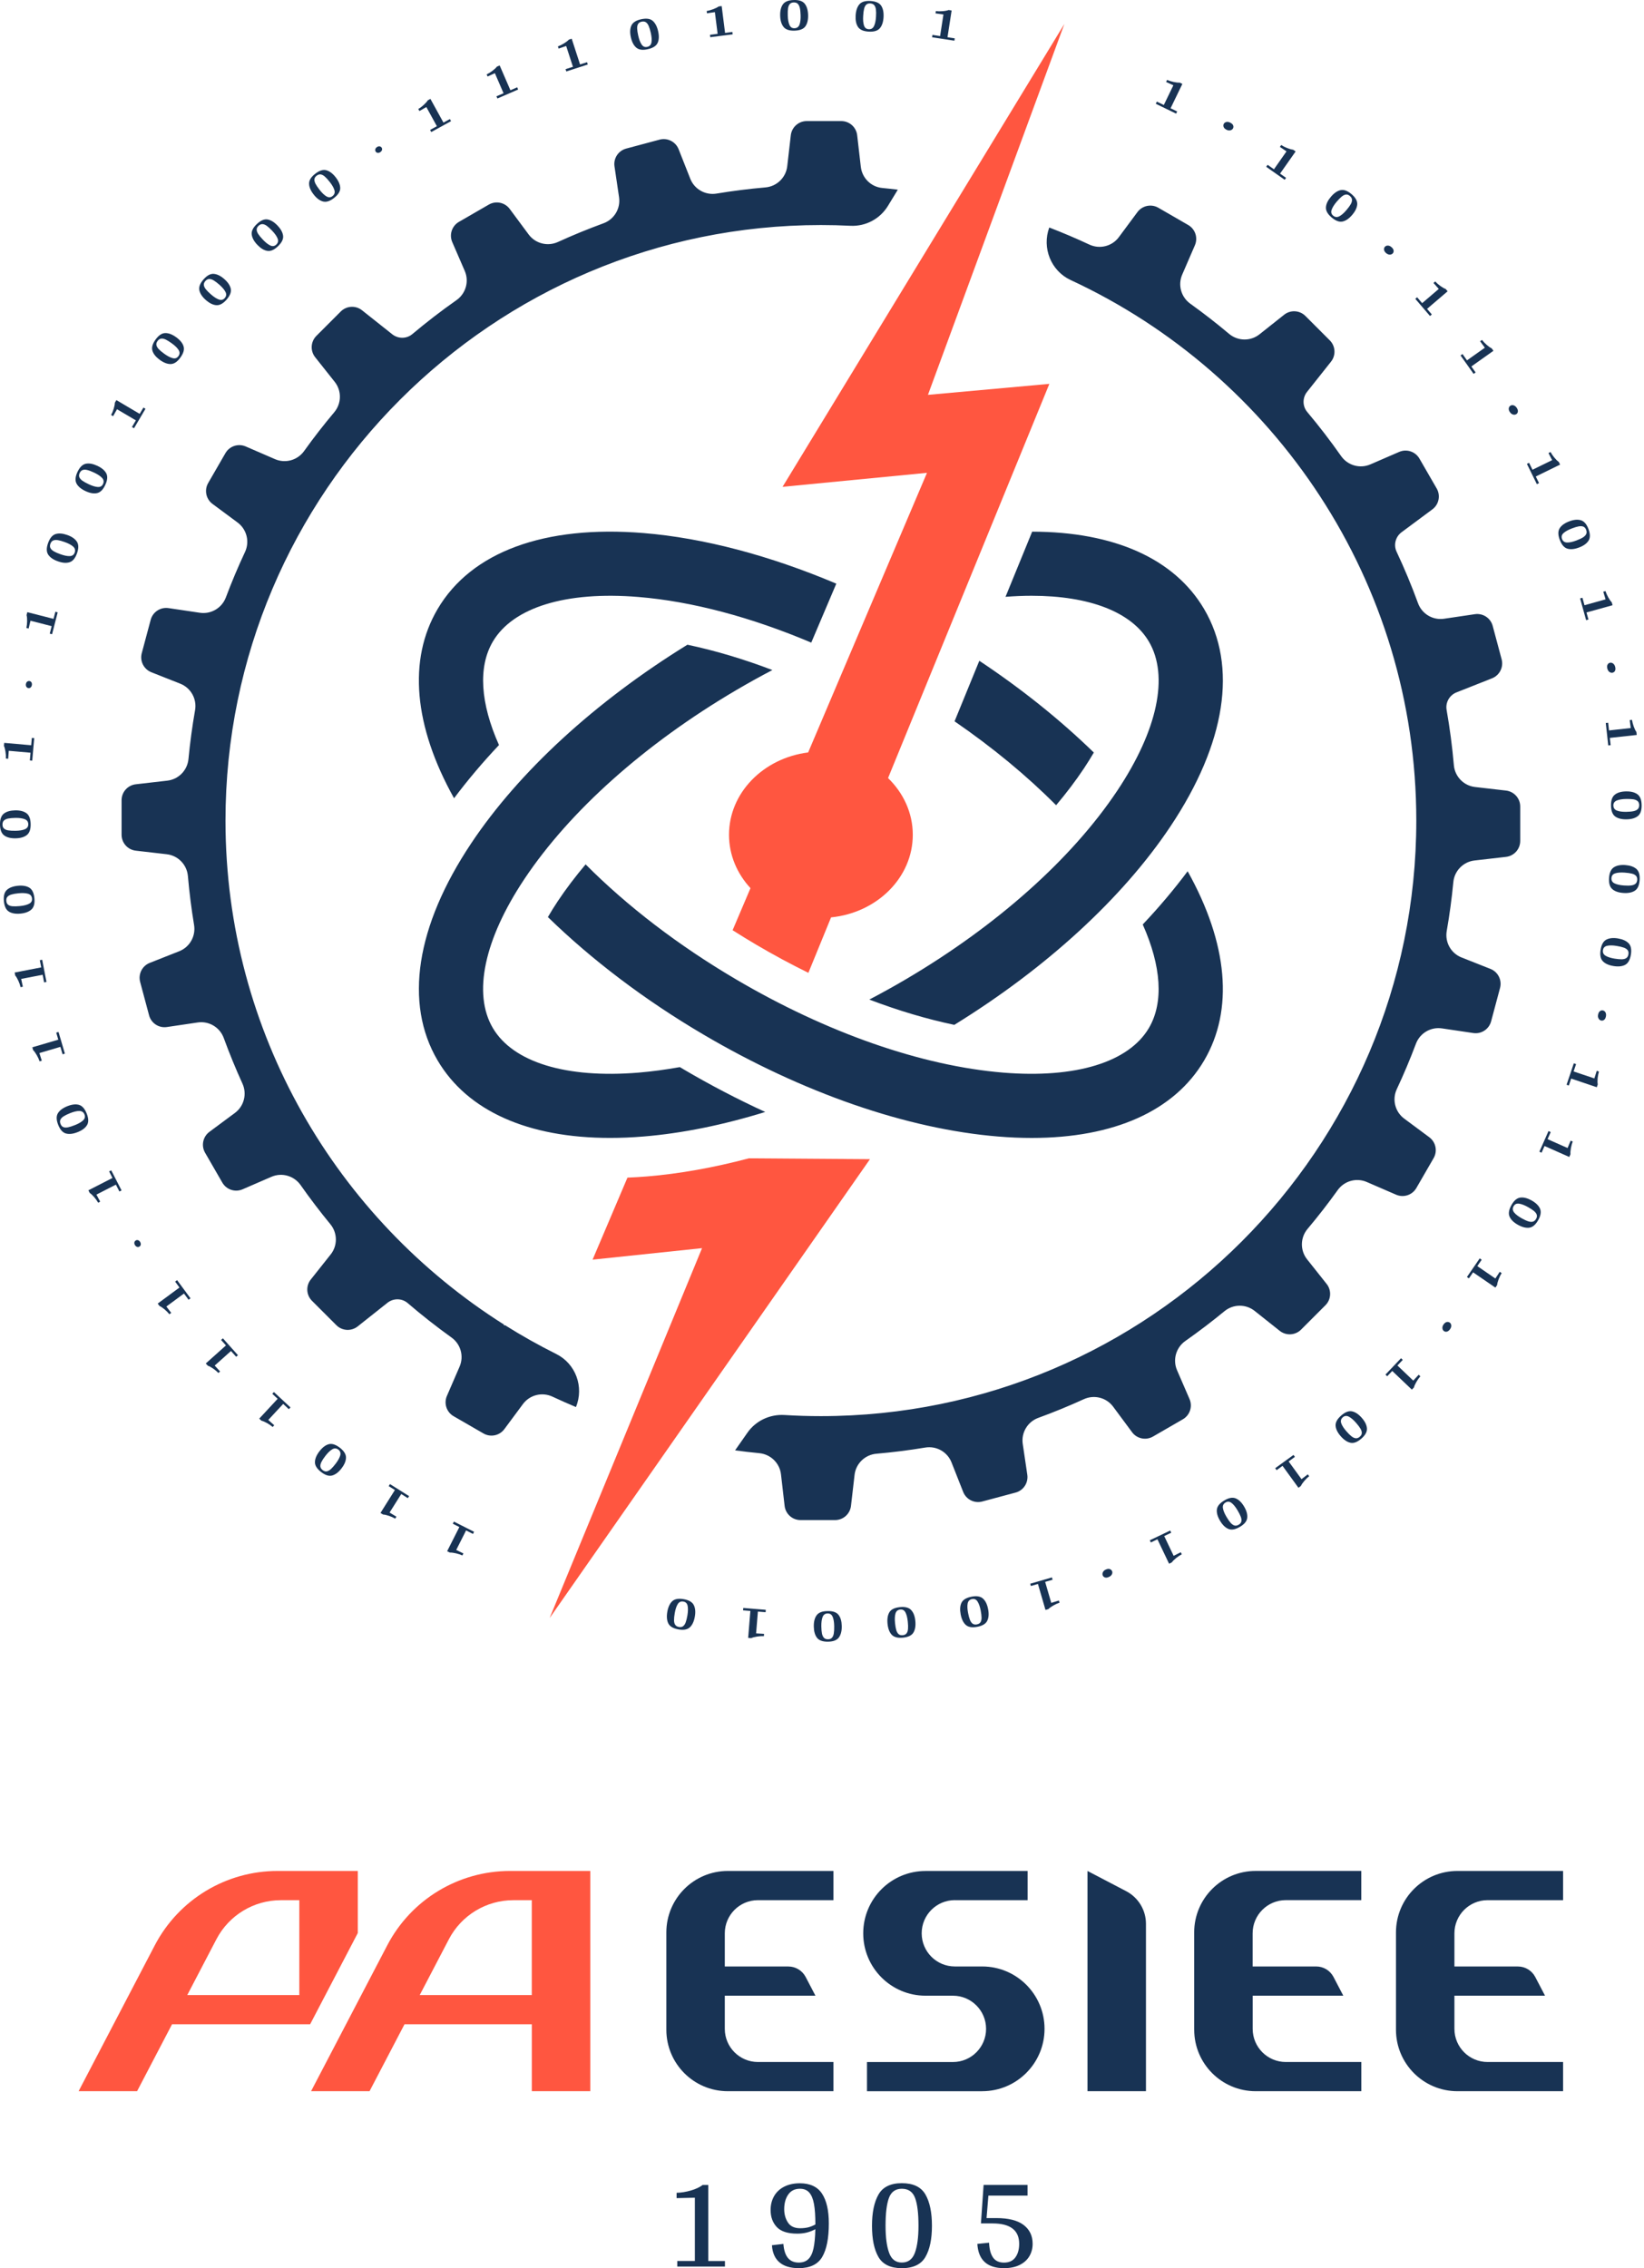 <?xml version="1.0" encoding="UTF-8"?>
<svg xmlns="http://www.w3.org/2000/svg" width="174" height="240" viewBox="0 0 174 240" fill="none">
  <path d="M111.064 40.617L93.991 82.329C95.612 83.901 96.609 86.01 96.609 88.329C96.609 92.859 92.824 96.585 87.959 97.07L85.558 102.938C83.712 102.03 81.868 101.039 80.035 99.96C79.192 99.461 78.359 98.95 77.538 98.428L79.431 93.977C78.014 92.448 77.158 90.477 77.158 88.329C77.158 83.884 80.802 80.214 85.535 79.617L98.111 50.031L82.826 51.513L112.652 2.535L98.213 41.781L111.064 40.617ZM68.466 124.482C67.774 124.538 67.088 124.58 66.409 124.607L62.719 133.286L74.304 132.069L58.173 171.21L92.076 122.655L79.27 122.563C75.531 123.55 71.906 124.2 68.466 124.482Z" fill="#FF5640"></path>
  <path d="M34.966 129.536C33.864 128.198 32.815 126.817 31.817 125.397C31.122 124.41 29.833 124.039 28.724 124.521L25.674 125.843C24.883 126.184 23.962 125.882 23.532 125.135L21.705 121.973C21.275 121.228 21.472 120.277 22.164 119.762L24.867 117.758C25.831 117.043 26.159 115.75 25.661 114.658C24.942 113.084 24.283 111.473 23.683 109.836C23.269 108.701 22.118 108.013 20.924 108.19L17.664 108.672C16.811 108.8 16.001 108.265 15.778 107.432L14.833 103.903C14.61 103.069 15.046 102.203 15.847 101.885L18.969 100.652C20.084 100.212 20.737 99.051 20.54 97.871C20.258 96.168 20.039 94.443 19.888 92.698C19.783 91.494 18.848 90.526 17.647 90.389L14.371 90.011C13.514 89.913 12.868 89.188 12.868 88.326V84.671C12.868 83.809 13.514 83.087 14.371 82.986L17.71 82.602C18.904 82.464 19.832 81.509 19.947 80.316C20.114 78.574 20.347 76.848 20.645 75.149C20.855 73.959 20.203 72.788 19.078 72.342L16.017 71.131C15.217 70.813 14.781 69.947 15.004 69.114L15.948 65.585C16.171 64.751 16.982 64.22 17.834 64.345L21.154 64.837C22.338 65.014 23.483 64.335 23.906 63.213C24.519 61.58 25.195 59.979 25.93 58.411C26.445 57.316 26.117 56.01 25.146 55.288L22.492 53.32C21.8 52.809 21.603 51.857 22.033 51.11L23.86 47.948C24.29 47.203 25.211 46.898 26.002 47.239L29.108 48.584C30.207 49.059 31.486 48.702 32.185 47.728C33.195 46.317 34.261 44.946 35.376 43.621C36.154 42.696 36.177 41.351 35.425 40.403L33.356 37.796C32.821 37.12 32.877 36.152 33.484 35.542L36.065 32.961C36.675 32.351 37.643 32.295 38.319 32.833L41.513 35.368C42.14 35.867 43.035 35.864 43.645 35.349C45.148 34.086 46.702 32.889 48.313 31.76C49.3 31.065 49.671 29.776 49.189 28.667L47.867 25.617C47.526 24.826 47.828 23.904 48.575 23.475L51.737 21.648C52.482 21.218 53.433 21.415 53.948 22.107L55.952 24.81C56.667 25.774 57.96 26.102 59.052 25.604C60.626 24.885 62.237 24.226 63.874 23.626C65.008 23.212 65.697 22.061 65.52 20.867L65.038 17.607C64.91 16.754 65.445 15.944 66.278 15.721L69.807 14.776C70.641 14.553 71.506 14.989 71.825 15.79L73.058 18.912C73.497 20.027 74.659 20.68 75.839 20.483C77.542 20.201 79.267 19.982 81.012 19.831C82.216 19.726 83.183 18.791 83.321 17.59L83.698 14.314C83.797 13.457 84.522 12.811 85.384 12.811H89.038C89.901 12.811 90.626 13.457 90.724 14.314L91.108 17.653C91.246 18.84 92.187 19.775 93.378 19.89C93.929 19.942 94.477 20.005 95.025 20.07L93.982 21.782C93.142 23.16 91.62 23.973 90.009 23.891C88.973 23.839 87.933 23.813 86.883 23.813C52.138 23.813 23.866 52.081 23.866 86.83C23.866 109.262 35.652 128.992 53.351 140.161L53.318 140.239L53.456 140.226C55.208 141.325 57.015 142.342 58.875 143.27C60.935 144.297 61.833 146.757 60.958 148.882C60.121 148.531 59.295 148.167 58.478 147.784C57.379 147.269 56.074 147.59 55.349 148.564L53.381 151.218C52.869 151.91 51.918 152.107 51.17 151.677L48.008 149.85C47.263 149.42 46.958 148.499 47.299 147.708L48.644 144.602C49.12 143.503 48.762 142.224 47.788 141.525C46.191 140.377 44.642 139.164 43.153 137.884C42.54 137.359 41.638 137.35 41.008 137.851L37.856 140.351C37.18 140.886 36.213 140.83 35.603 140.223L33.021 137.642C32.411 137.031 32.355 136.064 32.893 135.388L35.002 132.731C35.744 131.793 35.727 130.461 34.966 129.536ZM159.393 83.651L156.116 83.274C154.916 83.136 153.981 82.169 153.876 80.965C153.705 78.99 153.446 77.039 153.108 75.117C152.971 74.329 153.413 73.555 154.158 73.26L157.917 71.774C158.717 71.456 159.154 70.59 158.931 69.757L157.986 66.228C157.763 65.394 156.953 64.863 156.1 64.988L152.839 65.47C151.645 65.647 150.494 64.958 150.081 63.823C149.405 61.97 148.647 60.153 147.814 58.378C147.473 57.653 147.703 56.787 148.346 56.312L151.6 53.898C152.292 53.386 152.488 52.435 152.059 51.687L150.232 48.525C149.802 47.78 148.88 47.475 148.09 47.816L145.039 49.138C143.931 49.617 142.642 49.25 141.946 48.263C140.818 46.655 139.621 45.097 138.358 43.595C137.843 42.981 137.84 42.089 138.338 41.463L140.874 38.268C141.408 37.592 141.353 36.625 140.746 36.015L138.164 33.433C137.554 32.823 136.587 32.767 135.911 33.305L133.303 35.375C132.355 36.126 131.01 36.103 130.085 35.326C128.76 34.211 127.389 33.145 125.979 32.134C125.005 31.436 124.647 30.156 125.123 29.058L126.468 25.951C126.809 25.161 126.507 24.239 125.759 23.809L122.597 21.982C121.852 21.553 120.901 21.75 120.386 22.442L118.418 25.095C117.697 26.066 116.391 26.391 115.296 25.879C113.908 25.23 112.491 24.629 111.054 24.072C110.261 26.23 111.232 28.664 113.318 29.632C134.897 39.642 149.9 61.514 149.9 86.826C149.9 121.572 121.633 149.843 86.883 149.843C85.588 149.843 84.305 149.804 83.029 149.725C81.481 149.63 79.992 150.329 79.103 151.602L77.801 153.465C78.65 153.579 79.503 153.681 80.363 153.763C81.56 153.878 82.521 154.806 82.659 156L83.043 159.339C83.141 160.195 83.866 160.842 84.728 160.842H88.382C89.245 160.842 89.967 160.195 90.068 159.339L90.446 156.063C90.583 154.862 91.551 153.927 92.755 153.822C94.5 153.671 96.225 153.452 97.927 153.169C99.112 152.973 100.269 153.625 100.709 154.741L101.942 157.863C102.26 158.664 103.126 159.1 103.96 158.877L107.489 157.932C108.322 157.709 108.853 156.899 108.729 156.046L108.247 152.786C108.07 151.592 108.758 150.44 109.893 150.027C111.53 149.43 113.141 148.768 114.715 148.049C115.807 147.551 117.1 147.879 117.815 148.843L119.819 151.546C120.33 152.238 121.282 152.435 122.03 152.005L125.192 150.178C125.936 149.748 126.241 148.827 125.9 148.036L124.578 144.986C124.099 143.877 124.467 142.588 125.454 141.893C126.874 140.895 128.255 139.842 129.593 138.744C130.518 137.979 131.85 137.963 132.792 138.711L135.448 140.82C136.124 141.355 137.092 141.299 137.702 140.692L140.283 138.111C140.893 137.501 140.949 136.533 140.411 135.857L138.341 133.25C137.59 132.302 137.613 130.957 138.391 130.032C139.506 128.707 140.572 127.336 141.582 125.925C142.281 124.951 143.56 124.593 144.659 125.069L147.765 126.414C148.556 126.755 149.477 126.453 149.907 125.705L151.734 122.543C152.164 121.799 151.967 120.848 151.275 120.333L148.621 118.364C147.65 117.643 147.322 116.337 147.837 115.242C148.572 113.674 149.248 112.07 149.861 110.44C150.284 109.318 151.426 108.642 152.613 108.816L155.933 109.308C156.785 109.436 157.596 108.901 157.819 108.068L158.763 104.539C158.986 103.706 158.55 102.84 157.75 102.522L154.689 101.311C153.564 100.869 152.915 99.694 153.122 98.504C153.42 96.801 153.653 95.079 153.82 93.337C153.935 92.144 154.867 91.189 156.057 91.051L159.396 90.667C160.252 90.569 160.899 89.844 160.899 88.981V85.327C160.895 84.475 160.249 83.75 159.393 83.651Z" fill="#183354"></path>
  <path d="M111.779 85.203C108.676 82.084 105.052 79.085 101.03 76.324L103.651 69.918C108.145 72.903 112.232 76.186 115.771 79.627C115.453 80.168 115.112 80.722 114.728 81.299C113.859 82.605 112.868 83.91 111.779 85.203ZM125.7 92.189C124.276 94.095 122.689 95.978 120.947 97.821C122.918 102.233 123.181 106.084 121.6 108.774C119.465 112.401 113.849 114.12 106.193 113.497C97.56 112.792 87.503 109.282 77.88 103.617C71.782 100.026 66.36 95.863 61.981 91.461C60.892 92.754 59.901 94.056 59.032 95.361C58.645 95.942 58.304 96.496 57.989 97.037C62.634 101.561 68.226 105.805 74.442 109.462C84.928 115.635 96.009 119.47 105.642 120.257C106.866 120.359 108.053 120.408 109.198 120.408C117.89 120.408 124.299 117.554 127.445 112.214C130.6 106.851 129.964 99.825 125.7 92.189ZM52.813 78.836C50.842 74.424 50.579 70.577 52.16 67.891C54.296 64.263 59.911 62.537 67.567 63.167C73.228 63.63 79.503 65.306 85.863 67.996L88.514 61.757C81.475 58.782 74.481 56.925 68.118 56.404C57.618 55.544 49.874 58.401 46.315 64.446C43.16 69.806 43.796 76.829 48.057 84.465C49.484 82.562 51.071 80.68 52.813 78.836ZM72.29 113.113C72.179 113.047 72.067 112.979 71.956 112.913C70.46 113.179 68.994 113.379 67.567 113.497C59.915 114.123 54.296 112.401 52.16 108.774C50.025 105.146 51.242 99.399 55.503 93.009C60.308 85.8 68.256 78.712 77.88 73.047C79.162 72.292 80.454 71.577 81.75 70.898C78.68 69.727 75.659 68.832 72.756 68.219C63.021 74.224 54.935 81.637 49.864 89.244C44.019 98.008 42.76 106.166 46.319 112.211C49.464 117.551 55.873 120.405 64.566 120.405C65.714 120.405 66.898 120.356 68.121 120.254C72.205 119.919 76.548 119.034 80.992 117.659C78.07 116.318 75.157 114.802 72.29 113.113ZM127.445 64.446C124.306 59.116 117.913 56.266 109.244 56.256L106.423 63.151C107.374 63.079 108.296 63.039 109.178 63.039C115.299 63.039 119.75 64.751 121.6 67.891C123.735 71.518 122.518 77.265 118.257 83.655C113.452 90.864 105.504 97.953 95.881 103.617C94.598 104.372 93.306 105.087 92.01 105.766C95.08 106.937 98.101 107.832 101.004 108.442C110.74 102.436 118.825 95.023 123.896 87.417C129.744 78.649 131.004 70.492 127.445 64.446Z" fill="#183354"></path>
  <path d="M124.857 8.741L125.142 8.878L123.893 11.457L124.591 11.794L124.48 12.024L122.328 10.981L122.44 10.751L123.178 11.109L124.188 9.026L123.42 8.672L123.525 8.452C123.725 8.544 123.955 8.616 124.211 8.672C124.467 8.728 124.68 8.751 124.857 8.741ZM129.751 13.694C129.908 13.789 130.056 13.822 130.194 13.795C130.331 13.769 130.43 13.704 130.492 13.598C130.548 13.503 130.558 13.402 130.525 13.293C130.492 13.185 130.407 13.09 130.269 13.011C130.108 12.916 129.961 12.88 129.826 12.903C129.692 12.926 129.593 12.992 129.531 13.093C129.475 13.188 129.466 13.293 129.498 13.405C129.531 13.52 129.616 13.615 129.751 13.694ZM136.118 18.817L135.481 18.371L137.128 16.026L136.869 15.842C136.695 15.822 136.488 15.767 136.242 15.668C135.999 15.573 135.786 15.465 135.603 15.344L135.462 15.544L136.163 16.016L134.835 17.912L134.163 17.439L134.015 17.649L135.973 19.024L136.118 18.817ZM140.936 23.009C140.516 22.652 140.316 22.297 140.336 21.94C140.355 21.582 140.533 21.212 140.861 20.825C141.192 20.434 141.533 20.198 141.881 20.119C142.228 20.041 142.612 20.178 143.035 20.533C143.465 20.897 143.668 21.258 143.649 21.615C143.626 21.973 143.449 22.346 143.117 22.737C142.786 23.127 142.448 23.363 142.1 23.439C141.756 23.517 141.366 23.373 140.936 23.009ZM141.753 22.888C141.986 22.766 142.238 22.547 142.51 22.225C142.714 21.986 142.865 21.779 142.963 21.605C143.061 21.431 143.104 21.274 143.094 21.13C143.084 20.985 143.009 20.854 142.868 20.733C142.733 20.618 142.592 20.569 142.451 20.585C142.31 20.602 142.163 20.674 142.009 20.798C141.854 20.923 141.677 21.107 141.471 21.346C141.202 21.664 141.025 21.95 140.939 22.199C140.854 22.448 140.906 22.655 141.1 22.819C141.3 22.986 141.52 23.009 141.753 22.888ZM147.057 26.942C147.194 26.952 147.309 26.912 147.394 26.827C147.473 26.748 147.506 26.653 147.503 26.538C147.496 26.424 147.437 26.312 147.326 26.201C147.194 26.069 147.06 25.997 146.922 25.987C146.784 25.978 146.676 26.014 146.591 26.099C146.512 26.178 146.476 26.276 146.483 26.394C146.489 26.512 146.545 26.627 146.656 26.735C146.784 26.863 146.919 26.932 147.057 26.942ZM153.217 30.822L153.01 30.579C152.846 30.517 152.659 30.412 152.446 30.258C152.233 30.104 152.055 29.947 151.905 29.782L151.718 29.94L152.279 30.573L150.52 32.078L149.989 31.455L149.795 31.619L151.35 33.437L151.544 33.273L151.039 32.682L153.217 30.822ZM156.179 39.41L155.729 38.776L158.065 37.12L157.881 36.861C157.723 36.785 157.546 36.661 157.35 36.49C157.153 36.316 156.989 36.143 156.854 35.969L156.654 36.11L157.156 36.792L155.267 38.13L154.791 37.461L154.584 37.609L155.965 39.56L156.179 39.41ZM160.118 43.857C160.249 43.9 160.367 43.89 160.472 43.828C160.567 43.772 160.626 43.687 160.646 43.575C160.669 43.464 160.639 43.339 160.561 43.205C160.466 43.044 160.354 42.942 160.223 42.896C160.092 42.85 159.977 42.86 159.872 42.922C159.777 42.978 159.718 43.063 159.692 43.182C159.669 43.296 159.695 43.421 159.774 43.556C159.872 43.716 159.987 43.815 160.118 43.857ZM162.89 51.116L162.548 50.421L165.12 49.161L164.979 48.876C164.835 48.774 164.681 48.627 164.513 48.423C164.346 48.22 164.211 48.023 164.11 47.83L163.89 47.938L164.277 48.689L162.198 49.706L161.837 48.971L161.607 49.083L162.66 51.231L162.89 51.116ZM165.077 55.892C165.268 55.59 165.599 55.351 166.075 55.17C166.553 54.987 166.963 54.947 167.308 55.046C167.652 55.144 167.921 55.449 168.118 55.964C168.318 56.492 168.321 56.906 168.131 57.207C167.941 57.509 167.603 57.752 167.124 57.932C166.645 58.116 166.235 58.155 165.894 58.057C165.553 57.955 165.284 57.644 165.084 57.119C164.89 56.604 164.887 56.194 165.077 55.892ZM165.323 57.027C165.415 57.273 165.596 57.398 165.858 57.404C166.12 57.411 166.448 57.339 166.842 57.191C167.137 57.079 167.37 56.971 167.537 56.866C167.705 56.761 167.82 56.643 167.882 56.512C167.944 56.384 167.941 56.23 167.875 56.056C167.813 55.889 167.715 55.78 167.583 55.725C167.452 55.672 167.288 55.662 167.095 55.695C166.901 55.731 166.655 55.803 166.36 55.918C165.97 56.066 165.678 56.23 165.481 56.407C165.287 56.587 165.235 56.794 165.323 57.027ZM167.701 64.04L167.482 63.249L167.236 63.318L167.875 65.621L168.121 65.552L167.915 64.804L170.673 64.04L170.588 63.735C170.467 63.61 170.342 63.433 170.214 63.203C170.086 62.974 169.991 62.754 169.925 62.544L169.689 62.61L169.932 63.42L167.701 64.04ZM170.155 70.305C170.093 70.406 170.076 70.531 170.106 70.685C170.142 70.866 170.214 71 170.322 71.085C170.431 71.171 170.545 71.203 170.667 71.18C170.775 71.161 170.857 71.102 170.916 71.003C170.975 70.905 170.991 70.78 170.962 70.626C170.926 70.442 170.857 70.308 170.749 70.223C170.64 70.137 170.529 70.105 170.411 70.127C170.303 70.144 170.217 70.203 170.155 70.305ZM170.296 77.288L170.207 76.475L169.955 76.501L170.217 78.876L170.47 78.849L170.385 78.079L173.232 77.767L173.196 77.452C173.094 77.311 172.999 77.114 172.91 76.868C172.822 76.622 172.763 76.389 172.73 76.169L172.487 76.196L172.595 77.035L170.296 77.288ZM172.094 83.74C172.605 83.73 173.005 83.829 173.297 84.038C173.589 84.248 173.737 84.626 173.75 85.18C173.76 85.744 173.625 86.134 173.343 86.354C173.061 86.574 172.664 86.689 172.153 86.695C171.641 86.705 171.241 86.603 170.955 86.397C170.667 86.187 170.519 85.803 170.509 85.239C170.499 84.688 170.634 84.304 170.916 84.084C171.188 83.865 171.585 83.75 172.094 83.74ZM172.107 84.54C171.69 84.547 171.359 84.603 171.116 84.704C170.873 84.806 170.752 84.983 170.759 85.232C170.765 85.495 170.89 85.675 171.136 85.77C171.382 85.865 171.716 85.908 172.136 85.901C172.451 85.895 172.707 85.872 172.9 85.829C173.094 85.787 173.242 85.715 173.343 85.613C173.445 85.511 173.494 85.367 173.491 85.18C173.488 85.003 173.432 84.865 173.327 84.77C173.222 84.675 173.071 84.609 172.874 84.576C172.677 84.547 172.422 84.534 172.107 84.54ZM173.192 91.943C173.461 92.176 173.579 92.57 173.54 93.118C173.501 93.679 173.33 94.056 173.028 94.249C172.727 94.443 172.32 94.522 171.811 94.486C171.3 94.449 170.913 94.315 170.644 94.079C170.378 93.846 170.263 93.446 170.303 92.885C170.342 92.334 170.513 91.963 170.811 91.77C171.11 91.576 171.513 91.497 172.021 91.533C172.53 91.573 172.92 91.707 173.192 91.943ZM173.281 93.098C173.294 92.921 173.251 92.78 173.156 92.675C173.061 92.57 172.917 92.491 172.723 92.442C172.533 92.393 172.277 92.357 171.962 92.334C171.546 92.304 171.211 92.327 170.959 92.409C170.706 92.488 170.572 92.652 170.555 92.904C170.535 93.167 170.644 93.357 170.883 93.472C171.119 93.59 171.447 93.662 171.867 93.692C172.182 93.715 172.438 93.715 172.635 93.688C172.832 93.665 172.986 93.606 173.097 93.515C173.205 93.426 173.268 93.285 173.281 93.098ZM172.372 99.809C172.622 100.068 172.7 100.468 172.612 101.013C172.52 101.57 172.317 101.928 171.998 102.095C171.68 102.259 171.27 102.302 170.765 102.217C170.26 102.135 169.886 101.964 169.64 101.705C169.394 101.449 169.319 101.042 169.41 100.485C169.499 99.94 169.702 99.586 170.017 99.422C170.332 99.258 170.742 99.215 171.244 99.297C171.749 99.383 172.123 99.553 172.372 99.809ZM172.267 100.537C172.182 100.426 172.044 100.334 171.857 100.268C171.67 100.203 171.421 100.14 171.11 100.091C170.699 100.022 170.362 100.019 170.106 100.075C169.847 100.13 169.699 100.281 169.656 100.531C169.614 100.79 169.706 100.99 169.929 101.128C170.155 101.265 170.473 101.367 170.89 101.436C171.201 101.488 171.457 101.508 171.654 101.505C171.854 101.498 172.012 101.456 172.13 101.374C172.248 101.292 172.323 101.16 172.353 100.977C172.382 100.793 172.356 100.649 172.267 100.537ZM169.666 106.92C169.558 106.894 169.456 106.91 169.358 106.976C169.26 107.042 169.191 107.15 169.155 107.301C169.109 107.481 169.118 107.632 169.184 107.753C169.246 107.878 169.338 107.954 169.456 107.983C169.561 108.009 169.663 107.99 169.758 107.927C169.853 107.865 169.919 107.753 169.958 107.603C170.004 107.422 169.994 107.271 169.935 107.147C169.873 107.025 169.784 106.947 169.666 106.92ZM169.233 113.382L169 113.303L168.745 114.11L166.55 113.372L166.813 112.595L166.57 112.513L165.806 114.779L166.045 114.861L166.291 114.127L169.004 115.042L169.105 114.74C169.073 114.566 169.069 114.353 169.092 114.091C169.125 113.828 169.168 113.592 169.233 113.382ZM165.911 121.474L163.795 120.536L164.126 119.785L163.893 119.68L162.926 121.868L163.159 121.969L163.473 121.261L166.091 122.422L166.219 122.13C166.202 121.956 166.219 121.74 166.265 121.484C166.311 121.225 166.376 120.995 166.462 120.792L166.239 120.693L165.911 121.474ZM162.991 127.883C163.136 128.208 163.077 128.615 162.808 129.094C162.532 129.586 162.217 129.855 161.863 129.904C161.509 129.95 161.109 129.851 160.659 129.602C160.213 129.353 159.918 129.064 159.774 128.739C159.629 128.415 159.695 128.005 159.97 127.513C160.239 127.03 160.551 126.768 160.902 126.719C161.256 126.67 161.653 126.771 162.099 127.017C162.548 127.27 162.844 127.559 162.991 127.883ZM162.647 128.533C162.604 128.398 162.506 128.267 162.355 128.139C162.201 128.011 161.988 127.873 161.712 127.719C161.348 127.516 161.033 127.398 160.774 127.362C160.512 127.326 160.318 127.418 160.197 127.637C160.069 127.867 160.088 128.083 160.252 128.29C160.416 128.497 160.682 128.7 161.049 128.907C161.325 129.061 161.558 129.169 161.745 129.228C161.935 129.29 162.099 129.3 162.237 129.264C162.375 129.228 162.489 129.126 162.581 128.966C162.667 128.815 162.69 128.671 162.647 128.533ZM158.268 135.28L156.359 133.971L156.821 133.295L156.612 133.151L155.26 135.122L155.47 135.267L155.91 134.627L158.271 136.244L158.452 135.982C158.468 135.808 158.524 135.598 158.616 135.355C158.707 135.113 158.816 134.896 158.934 134.709L158.734 134.571L158.268 135.28ZM153.148 139.882C153.03 139.898 152.925 139.97 152.826 140.089C152.711 140.233 152.656 140.374 152.662 140.512C152.669 140.649 152.718 140.758 152.813 140.833C152.898 140.902 152.997 140.928 153.112 140.909C153.226 140.889 153.331 140.82 153.43 140.699C153.548 140.554 153.604 140.413 153.6 140.275C153.597 140.138 153.548 140.033 153.456 139.957C153.364 139.892 153.263 139.865 153.148 139.882ZM149.579 146.085L147.903 144.487L148.467 143.893L148.283 143.716L146.637 145.448L146.82 145.625L147.355 145.064L149.431 147.039L149.651 146.809C149.694 146.642 149.782 146.442 149.914 146.216C150.045 145.989 150.183 145.796 150.33 145.629L150.153 145.461L149.579 146.085ZM144.128 150.024C144.465 150.408 144.649 150.778 144.675 151.136C144.702 151.493 144.508 151.854 144.095 152.215C143.672 152.586 143.285 152.737 142.934 152.661C142.583 152.586 142.241 152.356 141.904 151.972C141.566 151.585 141.385 151.218 141.359 150.864C141.333 150.509 141.533 150.145 141.956 149.775C142.369 149.411 142.753 149.266 143.101 149.338C143.452 149.414 143.793 149.643 144.128 150.024ZM144.131 151.631C144.137 151.49 144.088 151.333 143.986 151.162C143.885 150.992 143.731 150.788 143.524 150.552C143.248 150.237 142.996 150.021 142.76 149.899C142.524 149.778 142.314 149.801 142.123 149.965C141.927 150.139 141.871 150.349 141.956 150.598C142.041 150.847 142.225 151.129 142.501 151.447C142.707 151.684 142.891 151.864 143.048 151.985C143.206 152.107 143.357 152.176 143.498 152.185C143.642 152.199 143.783 152.143 143.924 152.018C144.059 151.903 144.128 151.775 144.131 151.631ZM137.751 156.512L136.39 154.639L137.052 154.157L136.901 153.95L134.966 155.354L135.117 155.561L135.744 155.105L137.426 157.424L137.682 157.237C137.754 157.079 137.879 156.899 138.046 156.702C138.217 156.502 138.387 156.335 138.561 156.2L138.417 156.003L137.751 156.512ZM131.67 159.402C131.932 159.841 132.044 160.238 132.008 160.596C131.972 160.953 131.716 161.271 131.24 161.553C130.755 161.842 130.348 161.917 130.017 161.78C129.685 161.642 129.39 161.357 129.128 160.914C128.865 160.474 128.754 160.077 128.793 159.726C128.832 159.372 129.095 159.054 129.58 158.765C130.053 158.483 130.456 158.411 130.784 158.546C131.112 158.677 131.407 158.965 131.67 159.402ZM131.325 160.497C131.256 160.31 131.142 160.084 130.981 159.812C130.768 159.454 130.558 159.192 130.348 159.031C130.138 158.87 129.925 158.854 129.712 158.982C129.485 159.116 129.393 159.313 129.433 159.576C129.472 159.838 129.6 160.146 129.813 160.507C129.974 160.779 130.122 160.989 130.253 161.137C130.384 161.284 130.522 161.376 130.659 161.416C130.797 161.455 130.948 161.425 131.109 161.33C131.263 161.239 131.355 161.124 131.384 160.986C131.414 160.845 131.394 160.684 131.325 160.497ZM124.217 164.624L123.22 162.534L123.962 162.18L123.853 161.95L121.695 162.98L121.803 163.21L122.502 162.875L123.735 165.46L124.021 165.322C124.122 165.181 124.273 165.027 124.477 164.863C124.68 164.699 124.88 164.565 125.077 164.466L124.972 164.246L124.217 164.624ZM117.477 166.034C117.369 165.991 117.241 165.998 117.096 166.054C116.922 166.119 116.804 166.214 116.742 166.336C116.676 166.457 116.667 166.575 116.709 166.69C116.749 166.792 116.821 166.864 116.929 166.906C117.034 166.949 117.162 166.943 117.31 166.884C117.483 166.818 117.605 166.726 117.67 166.605C117.736 166.483 117.749 166.369 117.706 166.254C117.66 166.149 117.585 166.077 117.477 166.034ZM111.264 169.603L110.618 167.382L111.405 167.153L111.333 166.91L109.037 167.576L109.109 167.818L109.854 167.602L110.654 170.351L110.959 170.262C111.081 170.137 111.258 170.013 111.484 169.882C111.71 169.75 111.93 169.652 112.14 169.586L112.071 169.353L111.264 169.603ZM104.579 170.259C104.678 170.761 104.648 171.174 104.491 171.495C104.337 171.817 103.986 172.03 103.445 172.135C102.89 172.243 102.484 172.174 102.218 171.935C101.952 171.695 101.772 171.322 101.677 170.82C101.582 170.318 101.608 169.908 101.765 169.586C101.923 169.268 102.277 169.055 102.831 168.947C103.372 168.842 103.776 168.911 104.038 169.15C104.304 169.39 104.484 169.76 104.579 170.259ZM103.887 171.171C103.884 170.974 103.855 170.718 103.796 170.41C103.717 170 103.605 169.685 103.464 169.462C103.323 169.239 103.126 169.15 102.884 169.199C102.625 169.248 102.47 169.403 102.418 169.662C102.365 169.921 102.382 170.255 102.461 170.669C102.52 170.977 102.588 171.226 102.661 171.41C102.736 171.594 102.831 171.728 102.949 171.81C103.067 171.892 103.218 171.915 103.399 171.879C103.573 171.846 103.7 171.768 103.776 171.65C103.851 171.528 103.887 171.371 103.887 171.171ZM96.878 171.518C96.927 172.027 96.862 172.437 96.678 172.742C96.494 173.047 96.127 173.227 95.579 173.283C95.018 173.339 94.618 173.234 94.375 172.971C94.132 172.706 93.988 172.322 93.936 171.81C93.886 171.302 93.952 170.895 94.136 170.59C94.319 170.288 94.693 170.108 95.254 170.052C95.802 169.996 96.199 170.101 96.438 170.364C96.684 170.626 96.829 171.01 96.878 171.518ZM96.081 171.597C96.038 171.184 95.959 170.856 95.838 170.623C95.717 170.387 95.533 170.282 95.284 170.308C95.021 170.334 94.854 170.472 94.779 170.725C94.703 170.977 94.687 171.312 94.729 171.732C94.759 172.046 94.805 172.296 94.861 172.486C94.916 172.676 95.002 172.817 95.11 172.912C95.218 173.004 95.366 173.044 95.553 173.024C95.73 173.007 95.861 172.942 95.95 172.827C96.038 172.716 96.087 172.558 96.104 172.361C96.12 172.168 96.114 171.912 96.081 171.597ZM88.75 170.872C88.97 171.154 89.081 171.548 89.091 172.056C89.101 172.568 88.999 172.968 88.789 173.26C88.579 173.549 88.199 173.7 87.648 173.709C87.084 173.719 86.693 173.581 86.473 173.299C86.254 173.017 86.142 172.62 86.132 172.109C86.122 171.597 86.224 171.197 86.434 170.912C86.644 170.623 87.031 170.475 87.595 170.469C88.146 170.456 88.533 170.593 88.75 170.872ZM88.291 172.073C88.284 171.656 88.231 171.325 88.13 171.082C88.028 170.839 87.854 170.718 87.602 170.721C87.339 170.725 87.159 170.849 87.064 171.095C86.969 171.341 86.923 171.672 86.929 172.096C86.936 172.41 86.959 172.666 86.998 172.86C87.041 173.053 87.11 173.201 87.211 173.306C87.313 173.408 87.457 173.457 87.644 173.454C87.822 173.45 87.959 173.398 88.054 173.293C88.15 173.188 88.215 173.037 88.248 172.843C88.281 172.643 88.297 172.388 88.291 172.073ZM78.644 170.393L79.418 170.456L79.185 173.309L79.503 173.335C79.661 173.263 79.871 173.208 80.13 173.168C80.389 173.129 80.628 173.112 80.848 173.126L80.868 172.883L80.025 172.83L80.215 170.524L81.032 170.59L81.051 170.337L78.67 170.141L78.644 170.393ZM73.428 169.832C73.589 170.151 73.629 170.561 73.54 171.059C73.451 171.564 73.278 171.938 73.019 172.184C72.759 172.43 72.356 172.506 71.815 172.411C71.26 172.312 70.9 172.105 70.739 171.787C70.578 171.469 70.542 171.056 70.627 170.551C70.716 170.046 70.89 169.672 71.149 169.429C71.408 169.186 71.815 169.114 72.372 169.212C72.913 169.308 73.268 169.514 73.428 169.832ZM72.779 169.918C72.727 169.658 72.576 169.508 72.33 169.465C72.071 169.419 71.871 169.508 71.733 169.731C71.592 169.954 71.487 170.272 71.415 170.688C71.359 171 71.336 171.253 71.339 171.453C71.342 171.653 71.385 171.81 71.467 171.928C71.546 172.046 71.68 172.122 71.864 172.155C72.041 172.184 72.185 172.158 72.297 172.073C72.412 171.987 72.504 171.853 72.572 171.666C72.641 171.479 72.704 171.233 72.756 170.921C72.822 170.511 72.832 170.177 72.779 169.918ZM47.926 161.229L48.618 161.58L47.326 164.135L47.611 164.279C47.785 164.273 48.001 164.299 48.254 164.358C48.51 164.417 48.736 164.496 48.936 164.587L49.048 164.371L48.287 164.004L49.33 161.937L50.061 162.308L50.176 162.081L48.041 161.002L47.926 161.229ZM41.139 157.25L41.795 157.663L40.27 160.087L40.539 160.254C40.713 160.264 40.923 160.31 41.172 160.396C41.421 160.481 41.638 160.579 41.828 160.691L41.959 160.484L41.234 160.045L42.468 158.086L43.163 158.523L43.298 158.306L41.274 157.033L41.139 157.25ZM36.619 154.229C36.616 154.586 36.459 154.964 36.15 155.367C35.839 155.774 35.511 156.023 35.166 156.122C34.822 156.22 34.432 156.099 33.995 155.764C33.549 155.42 33.326 155.069 33.333 154.711C33.339 154.354 33.497 153.97 33.808 153.566C34.12 153.16 34.448 152.91 34.789 152.815C35.13 152.72 35.527 152.845 35.973 153.189C36.406 153.527 36.623 153.875 36.619 154.229ZM35.816 153.393C35.609 153.232 35.389 153.219 35.163 153.353C34.937 153.488 34.694 153.721 34.438 154.052C34.245 154.301 34.107 154.514 34.018 154.695C33.93 154.872 33.894 155.033 33.91 155.177C33.926 155.318 34.008 155.449 34.156 155.561C34.297 155.669 34.438 155.712 34.579 155.689C34.72 155.666 34.864 155.587 35.012 155.456C35.16 155.325 35.33 155.131 35.521 154.882C35.773 154.55 35.937 154.258 36.009 154.003C36.075 153.75 36.013 153.547 35.816 153.393ZM28.819 147.482L29.387 148.01L27.438 150.109L27.671 150.326C27.842 150.368 28.039 150.454 28.268 150.582C28.495 150.709 28.695 150.847 28.859 150.992L29.026 150.811L28.396 150.247L29.971 148.551L30.571 149.109L30.745 148.922L28.993 147.295L28.819 147.482ZM23.397 141.784L23.916 142.362L21.78 144.271L21.994 144.507C22.157 144.563 22.348 144.668 22.564 144.815C22.781 144.963 22.961 145.12 23.115 145.278L23.296 145.114L22.722 144.494L24.447 142.952L24.995 143.562L25.185 143.395L23.591 141.61L23.397 141.784ZM18.536 135.611L18.995 136.234L16.693 137.933L16.883 138.189C17.041 138.262 17.221 138.383 17.421 138.55C17.621 138.717 17.788 138.888 17.926 139.062L18.123 138.918L17.608 138.245L19.471 136.871L19.96 137.53L20.163 137.379L18.743 135.454L18.536 135.611ZM14.361 131.259C14.203 131.363 14.171 131.557 14.285 131.747C14.403 131.938 14.603 132 14.758 131.901C14.915 131.81 14.948 131.603 14.833 131.416C14.715 131.219 14.518 131.163 14.361 131.259ZM11.55 123.95L11.904 124.643L9.355 125.948L9.5 126.23C9.644 126.329 9.801 126.476 9.972 126.673C10.143 126.87 10.28 127.067 10.389 127.26L10.605 127.149L10.205 126.404L12.265 125.348L12.639 126.076L12.865 125.961L11.773 123.836L11.55 123.95ZM9.178 117.83C9.382 118.342 9.391 118.752 9.208 119.053C9.024 119.358 8.693 119.604 8.22 119.791C7.745 119.982 7.335 120.031 6.987 119.939C6.643 119.847 6.367 119.545 6.164 119.034C5.954 118.509 5.944 118.096 6.131 117.79C6.318 117.485 6.649 117.239 7.125 117.049C7.6 116.859 8.01 116.81 8.352 116.905C8.693 117 8.968 117.308 9.178 117.83ZM8.942 117.925C8.844 117.682 8.663 117.558 8.401 117.554C8.138 117.551 7.81 117.63 7.42 117.784C7.128 117.902 6.899 118.014 6.731 118.122C6.564 118.23 6.452 118.348 6.393 118.479C6.334 118.611 6.341 118.761 6.41 118.935C6.475 119.099 6.574 119.211 6.708 119.263C6.839 119.316 7.003 119.322 7.197 119.283C7.391 119.244 7.637 119.165 7.928 119.05C8.316 118.896 8.604 118.729 8.798 118.545C8.985 118.365 9.034 118.158 8.942 117.925ZM6.393 110.771L6.623 111.558L6.866 111.486L6.193 109.193L5.951 109.266L6.17 110.01L3.422 110.817L3.51 111.122C3.635 111.243 3.763 111.421 3.891 111.647C4.022 111.873 4.12 112.093 4.189 112.303L4.422 112.234L4.169 111.427L6.393 110.771ZM4.514 103.142L4.668 103.949L4.917 103.899L4.465 101.551L4.215 101.6L4.363 102.361L1.552 102.905L1.611 103.217C1.723 103.352 1.834 103.535 1.942 103.775C2.051 104.011 2.129 104.24 2.178 104.454L2.418 104.408L2.241 103.581L4.514 103.142ZM0.952 96.467C0.647 96.28 0.466 95.916 0.414 95.365C0.358 94.804 0.463 94.403 0.729 94.161C0.994 93.921 1.381 93.774 1.89 93.725C2.398 93.675 2.805 93.744 3.107 93.928C3.409 94.115 3.589 94.486 3.641 95.05C3.694 95.597 3.589 95.994 3.326 96.234C3.064 96.473 2.68 96.621 2.172 96.67C1.667 96.719 1.26 96.65 0.952 96.467ZM2.1 95.873C2.516 95.834 2.841 95.752 3.074 95.63C3.31 95.509 3.415 95.325 3.389 95.076C3.363 94.814 3.225 94.646 2.972 94.571C2.72 94.495 2.385 94.479 1.965 94.518C1.65 94.548 1.398 94.594 1.208 94.65C1.017 94.705 0.876 94.79 0.781 94.899C0.689 95.007 0.65 95.155 0.67 95.342C0.686 95.519 0.752 95.65 0.863 95.739C0.975 95.827 1.132 95.876 1.329 95.893C1.529 95.909 1.785 95.903 2.1 95.873ZM0.45 88.404C0.161 88.194 0.01 87.814 0 87.263C-0.009 86.698 0.128 86.308 0.411 86.088C0.693 85.869 1.089 85.757 1.604 85.747C2.119 85.737 2.516 85.839 2.802 86.049C3.087 86.259 3.235 86.646 3.244 87.207C3.254 87.758 3.117 88.142 2.834 88.362C2.552 88.581 2.159 88.693 1.65 88.703C1.142 88.713 0.739 88.614 0.45 88.404ZM0.424 87.669C0.529 87.765 0.679 87.83 0.873 87.863C1.07 87.896 1.326 87.909 1.641 87.906C2.057 87.899 2.388 87.847 2.631 87.745C2.874 87.643 2.995 87.466 2.992 87.217C2.989 86.954 2.864 86.774 2.618 86.679C2.372 86.584 2.041 86.538 1.618 86.544C1.303 86.551 1.047 86.574 0.853 86.613C0.66 86.656 0.512 86.725 0.411 86.826C0.309 86.928 0.26 87.073 0.263 87.259C0.263 87.437 0.319 87.571 0.424 87.669ZM0.624 80.263L0.866 80.286L0.925 79.443L3.231 79.646L3.159 80.463L3.412 80.486L3.622 78.105L3.369 78.082L3.3 78.856L0.447 78.603L0.417 78.921C0.489 79.079 0.542 79.289 0.581 79.548C0.624 79.804 0.637 80.043 0.624 80.263ZM2.995 72.807C3.176 72.844 3.336 72.709 3.372 72.493C3.412 72.266 3.3 72.092 3.12 72.063C2.933 72.037 2.779 72.161 2.743 72.378C2.707 72.597 2.815 72.778 2.995 72.807ZM3.031 66.503L3.225 65.68L5.468 66.254L5.265 67.047L5.511 67.11L6.105 64.794L5.859 64.732L5.665 65.483L2.89 64.774L2.812 65.083C2.857 65.25 2.877 65.466 2.871 65.729C2.864 65.991 2.841 66.228 2.792 66.444L3.031 66.503ZM5.104 58.69C4.907 58.391 4.901 57.985 5.088 57.463C5.278 56.932 5.544 56.617 5.888 56.509C6.229 56.404 6.643 56.44 7.125 56.61C7.607 56.781 7.945 57.02 8.138 57.316C8.332 57.614 8.335 58.027 8.145 58.559C7.958 59.077 7.696 59.389 7.354 59.493C7.013 59.599 6.603 59.566 6.124 59.392C5.642 59.224 5.304 58.988 5.104 58.69ZM5.34 57.995C5.406 58.122 5.524 58.234 5.695 58.336C5.865 58.434 6.101 58.539 6.397 58.644C6.79 58.785 7.118 58.851 7.381 58.841C7.646 58.831 7.82 58.71 7.905 58.473C7.994 58.227 7.942 58.014 7.745 57.837C7.548 57.66 7.253 57.502 6.856 57.358C6.561 57.25 6.311 57.184 6.115 57.151C5.918 57.122 5.754 57.135 5.623 57.194C5.491 57.253 5.393 57.371 5.331 57.545C5.272 57.719 5.275 57.867 5.34 57.995ZM8.099 51.165C7.932 50.85 7.965 50.444 8.197 49.942C8.437 49.434 8.732 49.142 9.083 49.069C9.434 48.997 9.841 49.073 10.303 49.289C10.766 49.506 11.081 49.771 11.248 50.086C11.412 50.401 11.376 50.814 11.136 51.323C10.903 51.821 10.612 52.107 10.261 52.179C9.913 52.251 9.506 52.179 9.047 51.962C8.584 51.746 8.266 51.48 8.099 51.165ZM8.398 50.493C8.45 50.624 8.555 50.749 8.719 50.864C8.88 50.978 9.103 51.103 9.388 51.237C9.765 51.415 10.087 51.513 10.349 51.529C10.615 51.546 10.799 51.441 10.903 51.215C11.015 50.978 10.982 50.762 10.802 50.568C10.625 50.375 10.343 50.188 9.962 50.008C9.677 49.873 9.437 49.781 9.244 49.735C9.05 49.686 8.886 49.686 8.752 49.732C8.617 49.778 8.509 49.886 8.43 50.053C8.358 50.214 8.345 50.362 8.398 50.493ZM14.784 43.792L12.317 42.335L12.156 42.611C12.153 42.785 12.111 42.998 12.035 43.247C11.96 43.496 11.868 43.72 11.76 43.913L11.97 44.038L12.386 43.303L14.38 44.48L13.964 45.186L14.184 45.314L15.397 43.254L15.178 43.126L14.784 43.792ZM16.916 38.081C16.503 37.779 16.24 37.461 16.135 37.117C16.03 36.776 16.139 36.382 16.46 35.936C16.791 35.48 17.136 35.247 17.493 35.244C17.851 35.237 18.238 35.385 18.651 35.687C19.064 35.985 19.327 36.307 19.428 36.648C19.533 36.986 19.419 37.386 19.087 37.842C18.763 38.288 18.425 38.514 18.067 38.521C17.713 38.527 17.329 38.38 16.916 38.081ZM16.798 36.94C16.936 37.084 17.129 37.248 17.385 37.432C17.723 37.678 18.021 37.832 18.277 37.897C18.533 37.963 18.736 37.894 18.881 37.691C19.035 37.478 19.041 37.258 18.904 37.035C18.766 36.812 18.523 36.575 18.185 36.33C17.929 36.146 17.713 36.011 17.533 35.926C17.352 35.841 17.191 35.811 17.05 35.831C16.909 35.851 16.781 35.936 16.673 36.087C16.568 36.231 16.529 36.372 16.555 36.513C16.581 36.654 16.663 36.795 16.798 36.94ZM21.79 31.75C21.406 31.413 21.177 31.068 21.101 30.721C21.026 30.37 21.17 29.989 21.534 29.573C21.905 29.149 22.269 28.949 22.627 28.979C22.984 29.008 23.355 29.189 23.738 29.527C24.122 29.864 24.352 30.206 24.424 30.553C24.496 30.901 24.345 31.288 23.975 31.711C23.611 32.124 23.253 32.318 22.895 32.292C22.541 32.266 22.174 32.085 21.79 31.75ZM21.78 30.602C21.902 30.757 22.082 30.94 22.322 31.147C22.636 31.422 22.915 31.603 23.165 31.692C23.414 31.78 23.62 31.731 23.784 31.544C23.958 31.347 23.985 31.131 23.866 30.894C23.748 30.658 23.532 30.402 23.217 30.124C22.981 29.917 22.774 29.763 22.604 29.661C22.433 29.563 22.276 29.517 22.131 29.523C21.987 29.53 21.856 29.602 21.731 29.743C21.613 29.878 21.561 30.015 21.574 30.156C21.59 30.297 21.656 30.448 21.78 30.602ZM28.285 26.545C27.934 26.486 27.583 26.27 27.232 25.902C26.881 25.532 26.684 25.167 26.641 24.81C26.599 24.456 26.779 24.088 27.179 23.711C27.589 23.324 27.97 23.16 28.321 23.222C28.672 23.285 29.026 23.501 29.377 23.872C29.728 24.242 29.925 24.607 29.964 24.957C30.003 25.312 29.817 25.679 29.41 26.066C29.01 26.447 28.636 26.607 28.285 26.545ZM27.816 25.351C28.101 25.653 28.367 25.863 28.606 25.974C28.846 26.086 29.055 26.056 29.239 25.883C29.429 25.702 29.479 25.489 29.384 25.243C29.288 24.997 29.095 24.721 28.806 24.416C28.59 24.187 28.399 24.016 28.239 23.898C28.078 23.783 27.924 23.721 27.779 23.714C27.635 23.708 27.497 23.767 27.36 23.898C27.232 24.019 27.166 24.154 27.166 24.295C27.166 24.436 27.222 24.593 27.327 24.757C27.435 24.925 27.599 25.122 27.816 25.351ZM33.198 20.582C32.883 20.178 32.719 19.798 32.713 19.44C32.703 19.083 32.916 18.735 33.352 18.394C33.795 18.046 34.192 17.918 34.536 18.014C34.881 18.109 35.212 18.355 35.527 18.758C35.842 19.162 36.003 19.542 36.009 19.896C36.016 20.25 35.796 20.602 35.353 20.949C34.92 21.29 34.53 21.412 34.186 21.32C33.841 21.228 33.51 20.982 33.198 20.582ZM33.398 19.453C33.49 19.631 33.635 19.84 33.828 20.09C34.084 20.418 34.327 20.651 34.556 20.782C34.786 20.916 34.996 20.907 35.193 20.749C35.399 20.588 35.468 20.378 35.396 20.126C35.324 19.873 35.157 19.581 34.897 19.25C34.704 19.001 34.53 18.814 34.379 18.683C34.228 18.552 34.084 18.476 33.94 18.456C33.798 18.437 33.654 18.483 33.507 18.597C33.365 18.706 33.29 18.834 33.277 18.975C33.267 19.119 33.306 19.276 33.398 19.453ZM40.392 15.619C40.283 15.465 40.086 15.435 39.903 15.56C39.716 15.681 39.66 15.885 39.762 16.039C39.857 16.193 40.067 16.223 40.25 16.098C40.441 15.97 40.493 15.77 40.392 15.619ZM47.614 12.598L46.935 12.972L45.554 10.463L45.276 10.617C45.184 10.764 45.039 10.925 44.846 11.102C44.652 11.28 44.462 11.424 44.272 11.535L44.39 11.749L45.125 11.329L46.24 13.356L45.522 13.749L45.643 13.973L47.739 12.821L47.614 12.598ZM54.023 9.551L52.885 6.924L52.593 7.051C52.488 7.189 52.328 7.337 52.121 7.494C51.911 7.652 51.708 7.776 51.508 7.872L51.606 8.095L52.377 7.744L53.295 9.866L52.544 10.191L52.646 10.423L54.84 9.472L54.739 9.239L54.023 9.551ZM61.394 6.819L60.508 4.096L60.206 4.195C60.088 4.322 59.918 4.454 59.695 4.591C59.472 4.729 59.255 4.834 59.049 4.91L59.124 5.142L59.924 4.867L60.639 7.068L59.859 7.32L59.938 7.563L62.211 6.825L62.132 6.582L61.394 6.819ZM69.656 3.306C69.768 3.804 69.751 4.217 69.604 4.539C69.456 4.86 69.109 5.083 68.558 5.208C68.02 5.329 67.616 5.274 67.344 5.041C67.072 4.811 66.882 4.447 66.77 3.949C66.658 3.45 66.675 3.037 66.822 2.709C66.97 2.381 67.311 2.158 67.849 2.039C68.4 1.918 68.81 1.971 69.082 2.204C69.351 2.44 69.545 2.807 69.656 3.306ZM68.879 3.479C68.81 3.171 68.735 2.928 68.656 2.745C68.577 2.561 68.476 2.433 68.358 2.354C68.236 2.276 68.085 2.256 67.905 2.295C67.731 2.335 67.606 2.413 67.534 2.538C67.462 2.659 67.429 2.82 67.436 3.017C67.442 3.217 67.482 3.47 67.551 3.775C67.642 4.181 67.76 4.493 67.911 4.713C68.059 4.933 68.256 5.015 68.502 4.959C68.758 4.903 68.909 4.742 68.951 4.483C68.997 4.224 68.971 3.889 68.879 3.479ZM76.741 3.483L76.381 0.642L76.066 0.682C75.925 0.783 75.731 0.882 75.488 0.973C75.242 1.065 75.013 1.131 74.796 1.164L74.826 1.406L75.662 1.285L75.954 3.581L75.141 3.683L75.174 3.935L77.545 3.634L77.512 3.381L76.741 3.483ZM85.168 0.39C85.391 0.668 85.512 1.065 85.529 1.577C85.545 2.089 85.45 2.489 85.247 2.781C85.043 3.073 84.656 3.227 84.095 3.243C83.544 3.26 83.157 3.132 82.934 2.853C82.711 2.574 82.59 2.184 82.573 1.675C82.557 1.164 82.652 0.76 82.856 0.468C83.059 0.176 83.439 0.019 83.987 0.003C84.551 -0.02 84.945 0.111 85.168 0.39ZM84.735 1.603C84.725 1.288 84.699 1.033 84.653 0.839C84.607 0.645 84.535 0.498 84.433 0.399C84.332 0.301 84.187 0.252 84 0.258C83.823 0.265 83.685 0.321 83.594 0.426C83.498 0.534 83.436 0.685 83.406 0.878C83.377 1.072 83.367 1.331 83.377 1.646C83.39 2.062 83.449 2.394 83.554 2.636C83.659 2.879 83.836 2.997 84.089 2.987C84.351 2.978 84.528 2.85 84.62 2.604C84.709 2.354 84.748 2.023 84.735 1.603ZM93.263 0.603C93.46 0.901 93.542 1.308 93.513 1.82C93.483 2.331 93.352 2.722 93.122 2.991C92.892 3.26 92.496 3.378 91.931 3.345C91.38 3.312 91.007 3.148 90.81 2.85C90.613 2.554 90.531 2.151 90.56 1.643C90.59 1.131 90.721 0.741 90.951 0.465C91.18 0.193 91.571 0.071 92.122 0.104C92.686 0.14 93.066 0.304 93.263 0.603ZM92.706 1.003C92.679 0.806 92.62 0.652 92.525 0.544C92.433 0.436 92.292 0.373 92.105 0.363C91.928 0.354 91.787 0.396 91.682 0.495C91.577 0.593 91.502 0.737 91.456 0.931C91.407 1.124 91.374 1.377 91.358 1.692C91.331 2.108 91.361 2.443 91.443 2.692C91.525 2.945 91.692 3.076 91.941 3.092C92.204 3.109 92.391 2.997 92.505 2.758C92.62 2.522 92.689 2.19 92.715 1.771C92.738 1.456 92.732 1.2 92.706 1.003ZM100.719 1.111L100.404 1.062C100.24 1.121 100.027 1.164 99.768 1.183C99.505 1.206 99.266 1.203 99.049 1.177L99.013 1.416L99.853 1.531L99.499 3.817L98.689 3.693L98.649 3.942L101.011 4.306L101.05 4.057L100.283 3.939L100.719 1.111Z" fill="#183354"></path>
  <path d="M32.824 214.192L37.869 204.536V197.969H29.367C23.912 197.969 18.91 201 16.384 205.835L8.319 221.274H14.508L18.208 214.192H31.683H32.824ZM19.819 211.102L22.905 205.195C24.234 202.653 26.861 201.062 29.728 201.062H31.68V211.102H19.819ZM53.971 197.969C48.516 197.969 43.514 201 40.989 205.835L32.923 221.274H39.112L42.812 214.192H56.287V221.274H62.476V197.969H53.971V197.969ZM44.423 211.102L47.509 205.195C48.838 202.653 51.465 201.062 54.332 201.062H56.283V211.102H44.423Z" fill="#FF5640"></path>
  <path d="M121.288 221.274H115.099V197.969L119.199 200.111C120.481 200.783 121.288 202.112 121.288 203.558V221.274ZM76.715 211.168H86.306L85.27 209.187C84.912 208.505 84.207 208.078 83.439 208.078H76.712V204.569C76.712 202.63 78.283 201.059 80.222 201.059H88.212V197.969H77.03C73.438 197.969 70.526 200.882 70.526 204.473V214.77C70.526 218.361 73.438 221.274 77.03 221.274H88.212V218.184H80.222C78.283 218.184 76.712 216.613 76.712 214.674V211.168H76.715ZM153.935 211.168H163.526L162.489 209.187C162.132 208.505 161.427 208.078 160.659 208.078H153.935V204.569C153.935 202.63 155.506 201.059 157.445 201.059H165.435V197.969H154.253C150.661 197.969 147.749 200.882 147.749 204.473V214.77C147.749 218.361 150.661 221.274 154.253 221.274H165.435V218.184H157.445C155.506 218.184 153.935 216.613 153.935 214.674V211.168ZM126.395 214.77C126.395 218.361 129.308 221.274 132.9 221.274H144.082V218.184H136.091C134.153 218.184 132.582 216.613 132.582 214.674V211.165H142.173L141.136 209.184C140.779 208.501 140.073 208.075 139.306 208.075H132.578V204.565C132.578 202.627 134.15 201.056 136.088 201.056H144.078V197.966H132.897C129.305 197.966 126.392 200.878 126.392 204.47V214.77H126.395ZM103.953 221.274C107.597 221.274 110.553 218.319 110.553 214.674C110.553 211.03 107.597 208.075 103.953 208.075H101.06C99.121 208.075 97.55 206.504 97.55 204.565C97.55 202.627 99.121 201.056 101.06 201.056V201.065V201.062H108.762V197.972H97.957C94.316 197.972 91.364 200.924 91.364 204.565V204.575C91.364 208.216 94.316 211.168 97.957 211.168H100.857C102.795 211.168 104.366 212.739 104.366 214.678C104.366 216.616 102.795 218.187 100.857 218.187H91.761V221.277H103.953V221.274Z" fill="#183354"></path>
  <path d="M76.728 239.239V239.829H71.683V239.239H73.543V232.544L71.611 232.587V232.023C72.1 232.013 72.609 231.931 73.133 231.777C73.658 231.623 74.071 231.426 74.373 231.193H74.964V239.242H76.728V239.239ZM87.005 232.118C87.484 232.849 87.723 233.899 87.723 235.26C87.723 236.831 87.49 238.012 87.025 238.806C86.559 239.6 85.729 239.997 84.535 239.997C83.653 239.997 82.97 239.79 82.491 239.377C82.013 238.964 81.75 238.36 81.701 237.573L82.915 237.432C83.01 238.747 83.548 239.406 84.535 239.406C84.968 239.406 85.309 239.285 85.558 239.039C85.808 238.796 85.988 238.419 86.1 237.911C86.211 237.402 86.277 236.727 86.296 235.88C85.968 236.048 85.65 236.169 85.345 236.241C85.04 236.31 84.719 236.346 84.381 236.346C83.374 236.346 82.652 236.113 82.216 235.647C81.78 235.182 81.56 234.581 81.56 233.85C81.56 233.305 81.681 232.82 81.921 232.39C82.16 231.964 82.514 231.626 82.983 231.383C83.453 231.141 84.013 231.016 84.659 231.016C85.745 231.019 86.526 231.387 87.005 232.118ZM83.397 235.172C83.659 235.572 84.089 235.772 84.679 235.772C84.988 235.772 85.266 235.742 85.509 235.687C85.752 235.631 86.017 235.526 86.3 235.375C86.3 234.473 86.25 233.751 86.152 233.21C86.054 232.669 85.886 232.266 85.65 231.997C85.414 231.728 85.086 231.596 84.663 231.596C84.128 231.596 83.715 231.797 83.43 232.203C83.144 232.607 83 233.128 83 233.768C83.003 234.306 83.134 234.772 83.397 235.172ZM92.975 238.816C92.519 238.029 92.292 236.927 92.292 235.516C92.292 234.106 92.522 233.004 92.981 232.203C93.44 231.406 94.264 231.006 95.448 231.006C96.651 231.006 97.481 231.403 97.944 232.197C98.406 232.99 98.636 234.099 98.636 235.516C98.636 236.927 98.406 238.025 97.944 238.816C97.485 239.606 96.651 240 95.448 240C94.257 240 93.43 239.603 92.975 238.816ZM96.832 238.37C97.085 237.681 97.212 236.727 97.212 235.516C97.212 234.181 97.091 233.194 96.845 232.554C96.599 231.915 96.137 231.596 95.448 231.596C94.782 231.596 94.326 231.918 94.087 232.561C93.847 233.204 93.726 234.188 93.726 235.513C93.726 236.727 93.85 237.678 94.1 238.367C94.349 239.059 94.798 239.403 95.445 239.403C96.117 239.406 96.576 239.062 96.832 238.37ZM105.098 238.865C105.347 239.226 105.734 239.41 106.262 239.41C106.797 239.41 107.2 239.226 107.466 238.859C107.735 238.491 107.869 238.012 107.869 237.422C107.869 235.985 106.928 235.264 105.049 235.264H103.822L104.104 231.19H108.755V232.318H104.612L104.416 234.699H105.459C106.735 234.699 107.696 234.942 108.335 235.424C108.975 235.91 109.293 236.572 109.293 237.419C109.293 237.897 109.181 238.334 108.955 238.721C108.729 239.111 108.388 239.423 107.932 239.652C107.476 239.882 106.918 239.997 106.262 239.997C104.488 239.997 103.546 239.141 103.441 237.432L104.681 237.304C104.711 237.983 104.848 238.504 105.098 238.865Z" fill="#183354"></path>
</svg>
